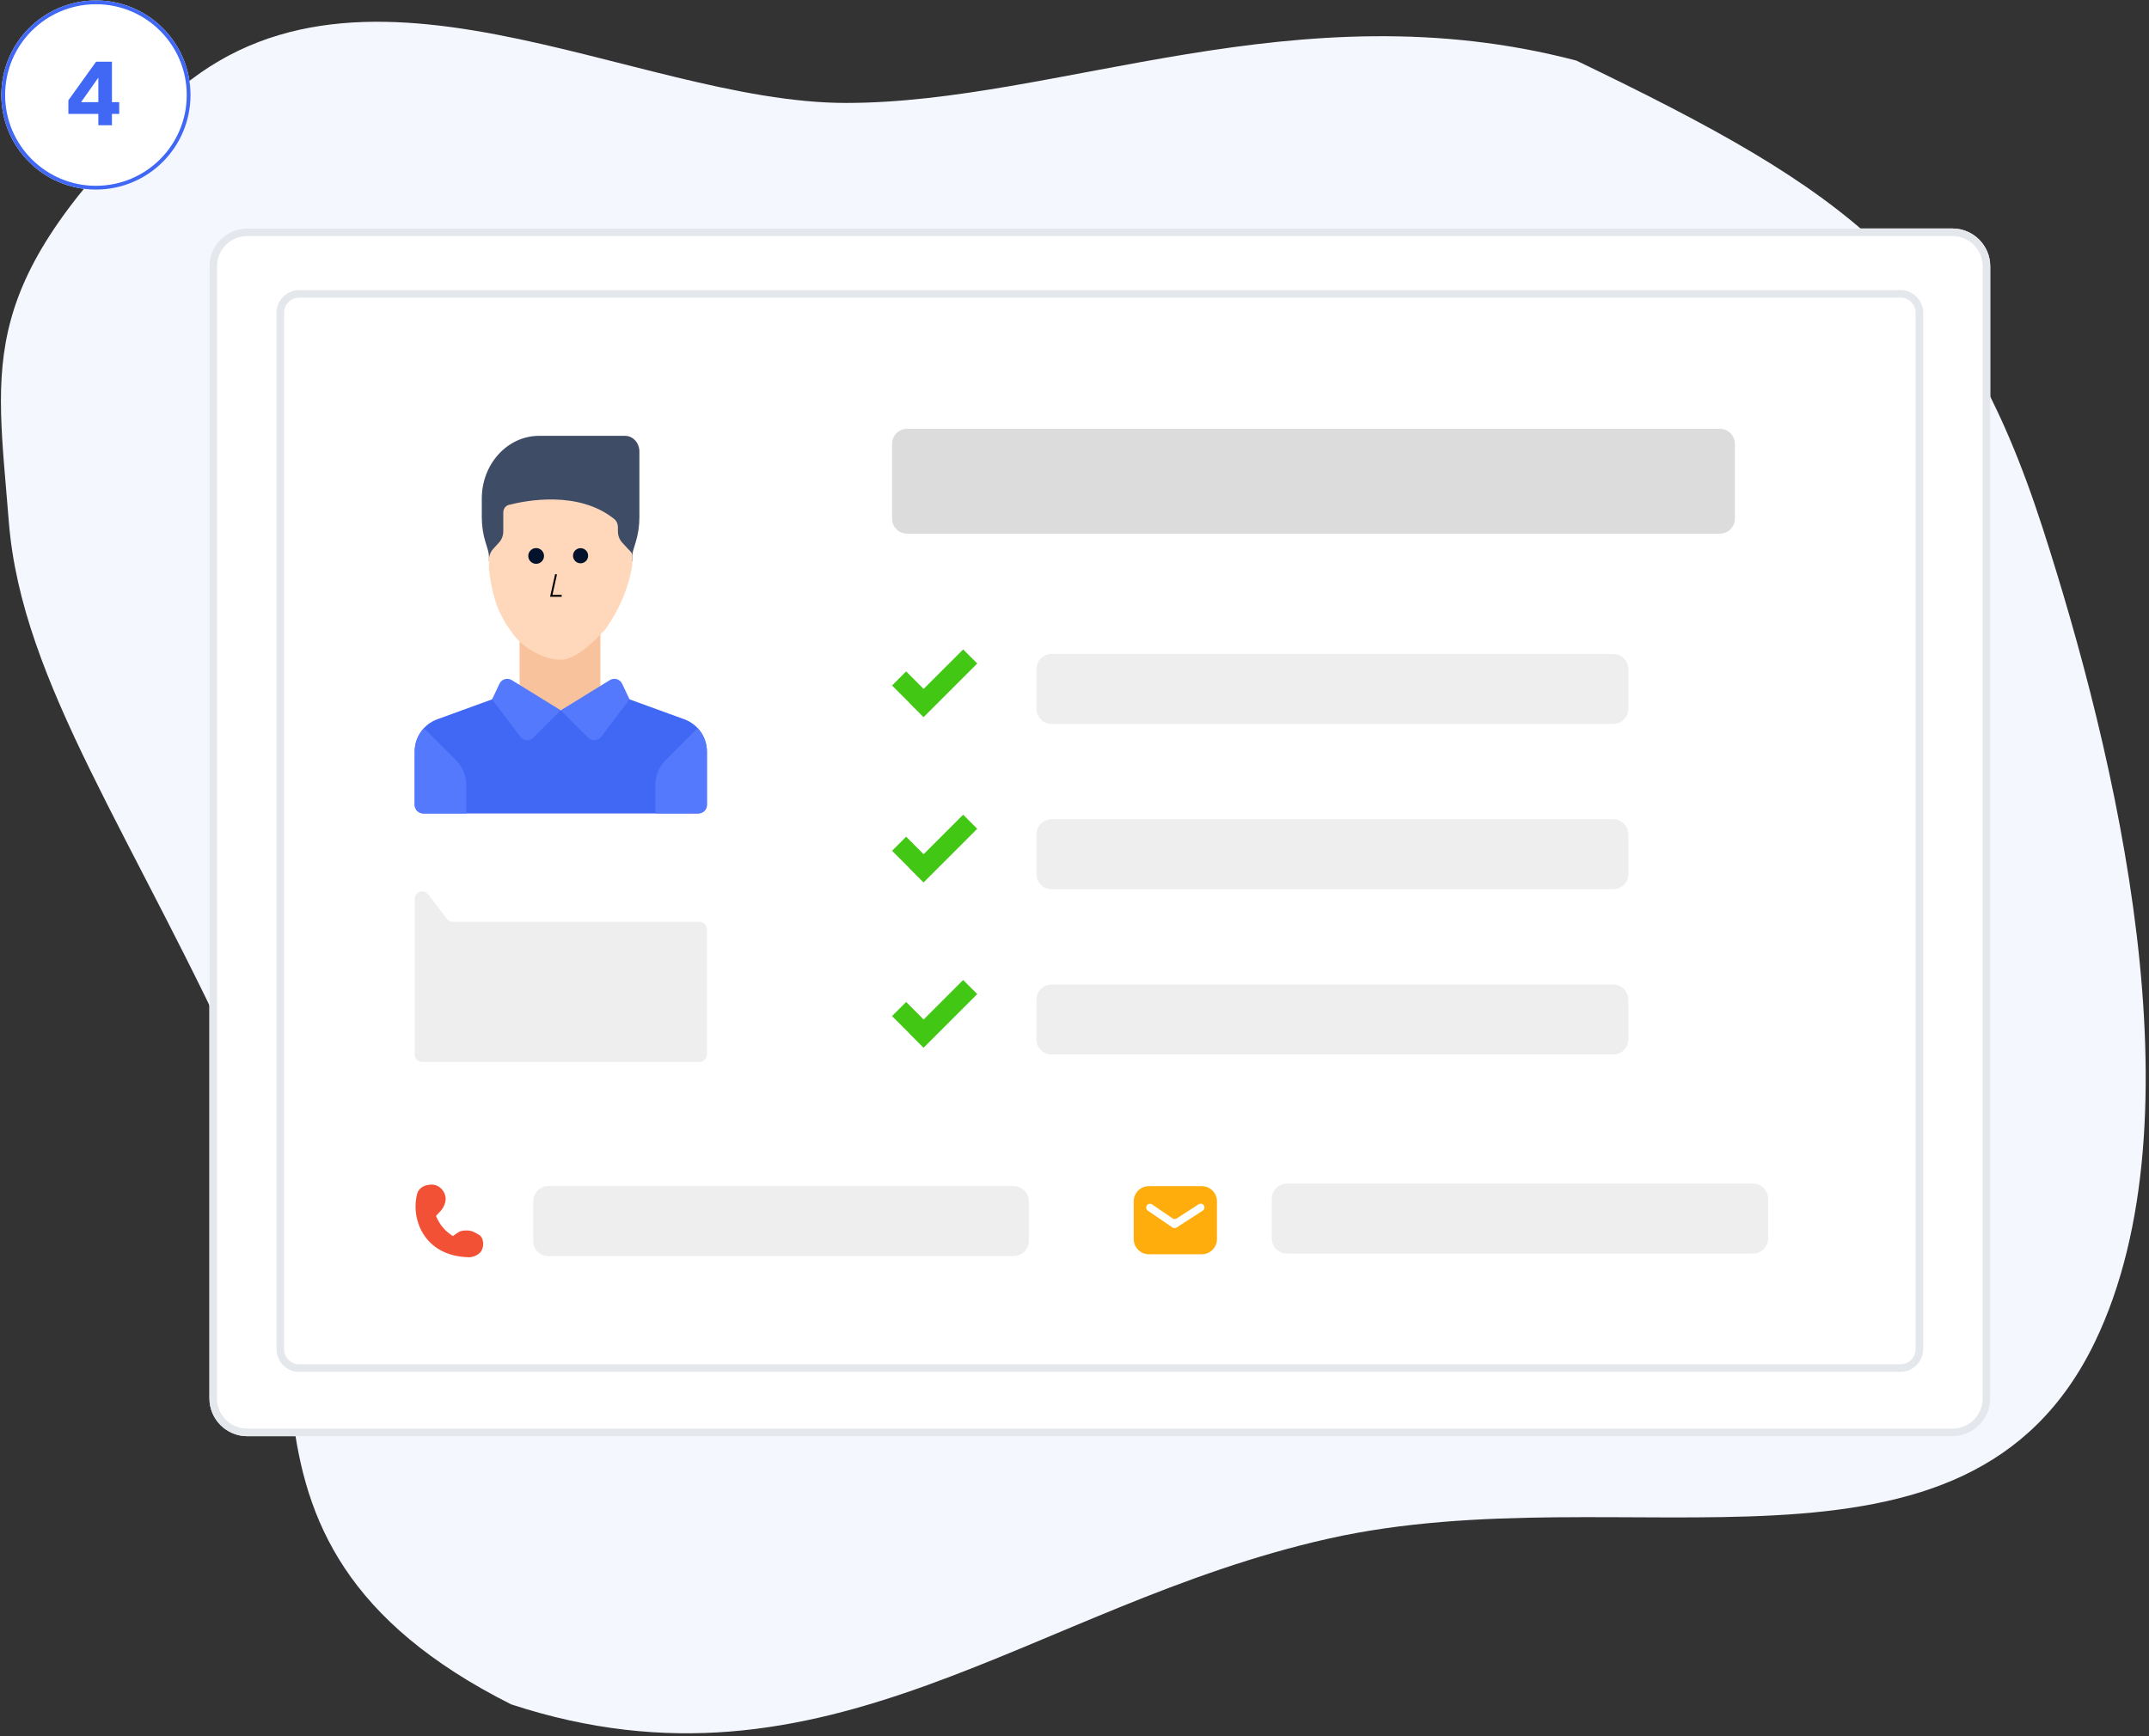 <svg width="568" height="459" viewBox="0 0 568 459" fill="none" xmlns="http://www.w3.org/2000/svg">
<rect x="0" y="0" width="568" height="459" fill="#333333" stroke="none"/>
<path d="M553.736 354.703C519.783 425.282 429.762 389.152 351.148 406.768C272.534 424.385 218.602 477.948 135.105 450.582C48.042 406.768 91.251 344.24 65.543 287.421C35.421 220.846 5.71 180.696 2.325 137.871C-1.061 95.046 -6.554 75.507 43.349 27.214C93.251 -21.078 167.378 27.229 223.642 27.214C279.907 27.2 342.764 -3.371 416.637 16.013C488.622 50.644 517.719 71.063 539.841 139.439C559.148 199.112 582.321 295.283 553.736 354.703Z" fill="#F5F7FE"/>
<path d="M55.358 70.406C55.358 64.883 59.836 60.406 65.358 60.406H516.037C521.56 60.406 526.037 64.883 526.037 70.406V369.684C526.037 375.207 521.56 379.684 516.037 379.684H65.358C59.836 379.684 55.358 375.207 55.358 369.684V70.406Z" fill="white"/>
<path fill-rule="evenodd" clip-rule="evenodd" d="M516.037 62.406H65.358C60.94 62.406 57.358 65.988 57.358 70.406V369.684C57.358 374.103 60.94 377.684 65.358 377.684H516.037C520.456 377.684 524.037 374.103 524.037 369.684V70.406C524.037 65.988 520.456 62.406 516.037 62.406ZM65.358 60.406C59.836 60.406 55.358 64.883 55.358 70.406V369.684C55.358 375.207 59.836 379.684 65.358 379.684H516.037C521.56 379.684 526.037 375.207 526.037 369.684V70.406C526.037 64.883 521.56 60.406 516.037 60.406H65.358Z" fill="#E4E7EC"/>
<path d="M73.09 82.681C73.09 79.368 75.776 76.681 79.09 76.681H502.307C505.62 76.681 508.307 79.368 508.307 82.681V356.678C508.307 359.992 505.621 362.678 502.307 362.678H79.09C75.776 362.678 73.09 359.992 73.09 356.678V82.681Z" fill="white"/>
<path fill-rule="evenodd" clip-rule="evenodd" d="M502.307 78.681H79.09C76.881 78.681 75.09 80.472 75.09 82.681V356.678C75.09 358.887 76.881 360.678 79.09 360.678H502.307C504.516 360.678 506.307 358.887 506.307 356.678V82.681C506.307 80.472 504.516 78.681 502.307 78.681ZM79.09 76.681C75.776 76.681 73.09 79.368 73.09 82.681V356.678C73.09 359.992 75.776 362.678 79.09 362.678H502.307C505.621 362.678 508.307 359.992 508.307 356.678V82.681C508.307 79.368 505.62 76.681 502.307 76.681H79.09Z" fill="#E4E7EC"/>
<path opacity="0.3" d="M273.938 176.889C273.938 174.68 275.728 172.889 277.937 172.889H426.391C428.6 172.889 430.391 174.68 430.391 176.889V187.382C430.391 189.591 428.6 191.382 426.391 191.382H277.937C275.728 191.382 273.938 189.591 273.938 187.382V176.889Z" fill="#C4C4C4"/>
<path fill-rule="evenodd" clip-rule="evenodd" d="M240.407 185.851L240.383 185.874L244.104 189.595L258.294 175.405L254.573 171.685L244.127 182.13L239.5 177.503L235.779 181.224L240.407 185.851Z" fill="#42C714"/>
<path opacity="0.3" d="M140.927 317.572C140.927 315.363 142.718 313.572 144.927 313.572H267.937C270.146 313.572 271.937 315.363 271.937 317.572V328.065C271.937 330.274 270.146 332.065 267.937 332.065H144.927C142.718 332.065 140.927 330.274 140.927 328.065V317.572Z" fill="#C4C4C4"/>
<path d="M119.692 326.782C119.692 326.782 121.258 325.604 121.793 325.47C122.328 325.337 123.992 325.041 125.338 325.746C126.684 326.45 127.162 326.654 127.485 327.566C127.808 328.478 127.837 329.676 127.202 330.751C126.567 331.827 124.707 332.443 123.952 332.375C111.512 332.1 108.453 321.427 110.344 315.333C110.604 314.494 111.617 313.608 112.652 313.36C113.687 313.112 114.841 313.02 115.846 313.644C116.852 314.268 117.506 315.139 117.752 316.438C117.998 317.738 117.171 319.211 116.852 319.661C116.533 320.111 115.234 321.454 115.234 321.454C116.224 323.802 117.541 325.375 119.692 326.782Z" fill="#F25136"/>
<path opacity="0.3" d="M336.147 316.909C336.147 314.7 337.938 312.909 340.147 312.909H463.329C465.539 312.909 467.329 314.7 467.329 316.909V327.402C467.329 329.611 465.539 331.402 463.329 331.402H340.147C337.938 331.402 336.147 329.611 336.147 327.402V316.909Z" fill="#C4C4C4"/>
<path opacity="0.3" d="M273.938 220.586C273.938 218.377 275.728 216.586 277.937 216.586H426.391C428.6 216.586 430.391 218.377 430.391 220.586V231.079C430.391 233.288 428.6 235.079 426.391 235.079H277.937C275.728 235.079 273.938 233.288 273.938 231.079V220.586Z" fill="#C4C4C4"/>
<path fill-rule="evenodd" clip-rule="evenodd" d="M240.407 229.548L240.383 229.571L244.104 233.292L258.294 219.102L254.573 215.382L244.127 225.828L239.5 221.2L235.779 224.921L240.407 229.548Z" fill="#42C714"/>
<path opacity="0.3" d="M273.938 264.283C273.938 262.074 275.728 260.283 277.937 260.283H426.391C428.6 260.283 430.391 262.074 430.391 264.283V274.776C430.391 276.985 428.6 278.776 426.391 278.776H277.937C275.728 278.776 273.938 276.985 273.938 274.776V264.283Z" fill="#C4C4C4"/>
<path fill-rule="evenodd" clip-rule="evenodd" d="M240.407 273.245L240.383 273.269L244.104 276.989L258.294 262.8L254.573 259.079L244.127 269.525L239.5 264.898L235.779 268.618L240.407 273.245Z" fill="#42C714"/>
<path opacity="0.6" d="M235.779 117.354C235.779 115.145 237.57 113.354 239.779 113.354H454.548C456.757 113.354 458.548 115.145 458.548 117.354V137.094C458.548 139.303 456.757 141.094 454.548 141.094H239.779C237.57 141.094 235.779 139.303 235.779 137.094V117.354Z" fill="#C4C4C4"/>
<path d="M180.863 190.152L161.854 183.239L148.223 187.783L134.593 183.24L115.584 190.152C111.993 191.458 109.603 194.871 109.603 198.692V212.773C109.603 214.028 110.62 215.045 111.874 215.045H184.573C185.827 215.045 186.844 214.028 186.844 212.773V198.692C186.844 194.87 184.454 191.457 180.863 190.152Z" fill="#4068F4"/>
<path d="M184.399 192.5C185.933 194.146 186.845 196.339 186.845 198.691V212.773C186.845 214.028 185.828 215.045 184.573 215.045H173.214V207.45C173.214 205.039 174.171 202.728 175.875 201.024L184.399 192.5Z" fill="#5479FD"/>
<path d="M168.998 136.752V119.373C168.998 117.081 167.303 115.224 165.212 115.224H142.49C134.124 115.224 127.342 122.654 127.342 131.821V136.752C127.342 138.982 127.67 141.197 128.314 143.313L128.944 145.384C129.137 146.019 129.235 146.684 129.235 147.353V148.417H167.105V147.353C167.105 146.684 167.203 146.019 167.396 145.384L168.027 143.313C168.67 141.197 168.998 138.982 168.998 136.752Z" fill="#3E4C65"/>
<path d="M158.692 167.338H137.331V187.783H158.692V167.338Z" fill="#F8C29C"/>
<path d="M148.224 187.784L140.979 195.03C140.005 196.004 138.395 195.894 137.563 194.797L130.05 184.897L132.015 180.756C132.595 179.534 134.107 179.086 135.259 179.796L148.224 187.784Z" fill="#5479FD"/>
<path d="M148.224 187.783L155.469 195.029C156.443 196.003 158.053 195.893 158.885 194.796L166.398 184.896L164.433 180.755C163.853 179.533 162.341 179.085 161.189 179.795L148.224 187.783Z" fill="#5479FD"/>
<path d="M148.218 174.416C144.723 174.416 139.789 172.424 136.104 168.317C132.913 164.086 130.344 160.065 129.235 150.492V148.061C129.235 146.961 129.634 145.905 130.344 145.127L131.913 143.408C132.623 142.63 133.022 141.575 133.022 140.474V135.501C133.022 134.541 133.611 133.706 134.464 133.485C138.942 132.326 152.878 129.581 162.361 137.223C162.977 137.72 163.318 138.535 163.318 139.372V140.474C163.318 141.575 163.717 142.63 164.427 143.408L165.995 145.127C166.705 145.905 167.104 145.96 167.104 147.061V149.492C165.995 156.067 163.427 161.529 160.041 166.317C156.379 170.424 151.712 174.416 148.218 174.416Z" fill="#FFD8BC"/>
<circle r="2" transform="matrix(-0.962 -0.272 -0.272 0.962 153.45 146.917)" fill="#04122B"/>
<path fill-rule="evenodd" clip-rule="evenodd" d="M146.017 157.273L147.217 151.871L146.729 151.762L145.393 157.773L148.452 157.773L148.452 157.273L146.017 157.273Z" fill="black"/>
<circle r="2.082" transform="matrix(-0.962 -0.272 -0.272 0.962 141.707 146.973)" fill="#04122B"/>
<path d="M112.048 192.5C110.514 194.146 109.603 196.339 109.603 198.691V212.773C109.603 214.028 110.62 215.045 111.874 215.045H123.233V207.45C123.233 205.039 122.276 202.728 120.572 201.024L112.048 192.5Z" fill="#5479FD"/>
<path opacity="0.3" d="M109.603 237.675C109.603 235.761 112.033 234.94 113.193 236.462L118.104 242.905C118.482 243.402 119.07 243.693 119.694 243.693H184.844C185.949 243.693 186.844 244.588 186.844 245.693V278.748C186.844 279.852 185.949 280.748 184.844 280.748H111.603C110.498 280.748 109.603 279.852 109.603 278.748V237.675Z" fill="#C4C4C4"/>
<path d="M299.656 317.587C299.656 315.378 301.447 313.587 303.656 313.587H317.656C319.865 313.587 321.656 315.378 321.656 317.587V327.587C321.656 329.797 319.865 331.587 317.656 331.587H303.656C301.447 331.587 299.656 329.797 299.656 327.587V317.587Z" fill="#FFAD0D"/>
<path fill-rule="evenodd" clip-rule="evenodd" d="M318.191 318.674C318.49 319.138 318.357 319.757 317.893 320.057L310.995 324.514C310.657 324.733 310.221 324.727 309.888 324.5L303.385 320.064C302.929 319.753 302.811 319.13 303.122 318.674C303.433 318.218 304.056 318.1 304.512 318.412L309.918 322.1C310.251 322.327 310.687 322.332 311.025 322.114L316.808 318.377C317.272 318.077 317.891 318.21 318.191 318.674Z" fill="white"/>
<path d="M50.355 25.118C50.355 38.925 39.163 50.118 25.355 50.118C11.548 50.118 0.355 38.925 0.355 25.118C0.355 11.311 11.548 0.118 25.355 0.118C39.163 0.118 50.355 11.311 50.355 25.118Z" fill="white"/>
<path fill-rule="evenodd" clip-rule="evenodd" d="M25.355 49.118C38.61 49.118 49.355 38.373 49.355 25.118C49.355 11.864 38.61 1.118 25.355 1.118C12.101 1.118 1.355 11.864 1.355 25.118C1.355 38.373 12.101 49.118 25.355 49.118ZM25.355 50.118C39.163 50.118 50.355 38.925 50.355 25.118C50.355 11.311 39.163 0.118 25.355 0.118C11.548 0.118 0.355 11.311 0.355 25.118C0.355 38.925 11.548 50.118 25.355 50.118Z" fill="#4068F4"/>
<path d="M29.59 27.001H31.512V30.118H29.59V33.118H25.992V30.118H18.07V26.521L25.395 16.314H29.59V27.001ZM25.992 27.001V20.521L21.434 27.001H25.992Z" fill="#4068F4"/>
</svg>
